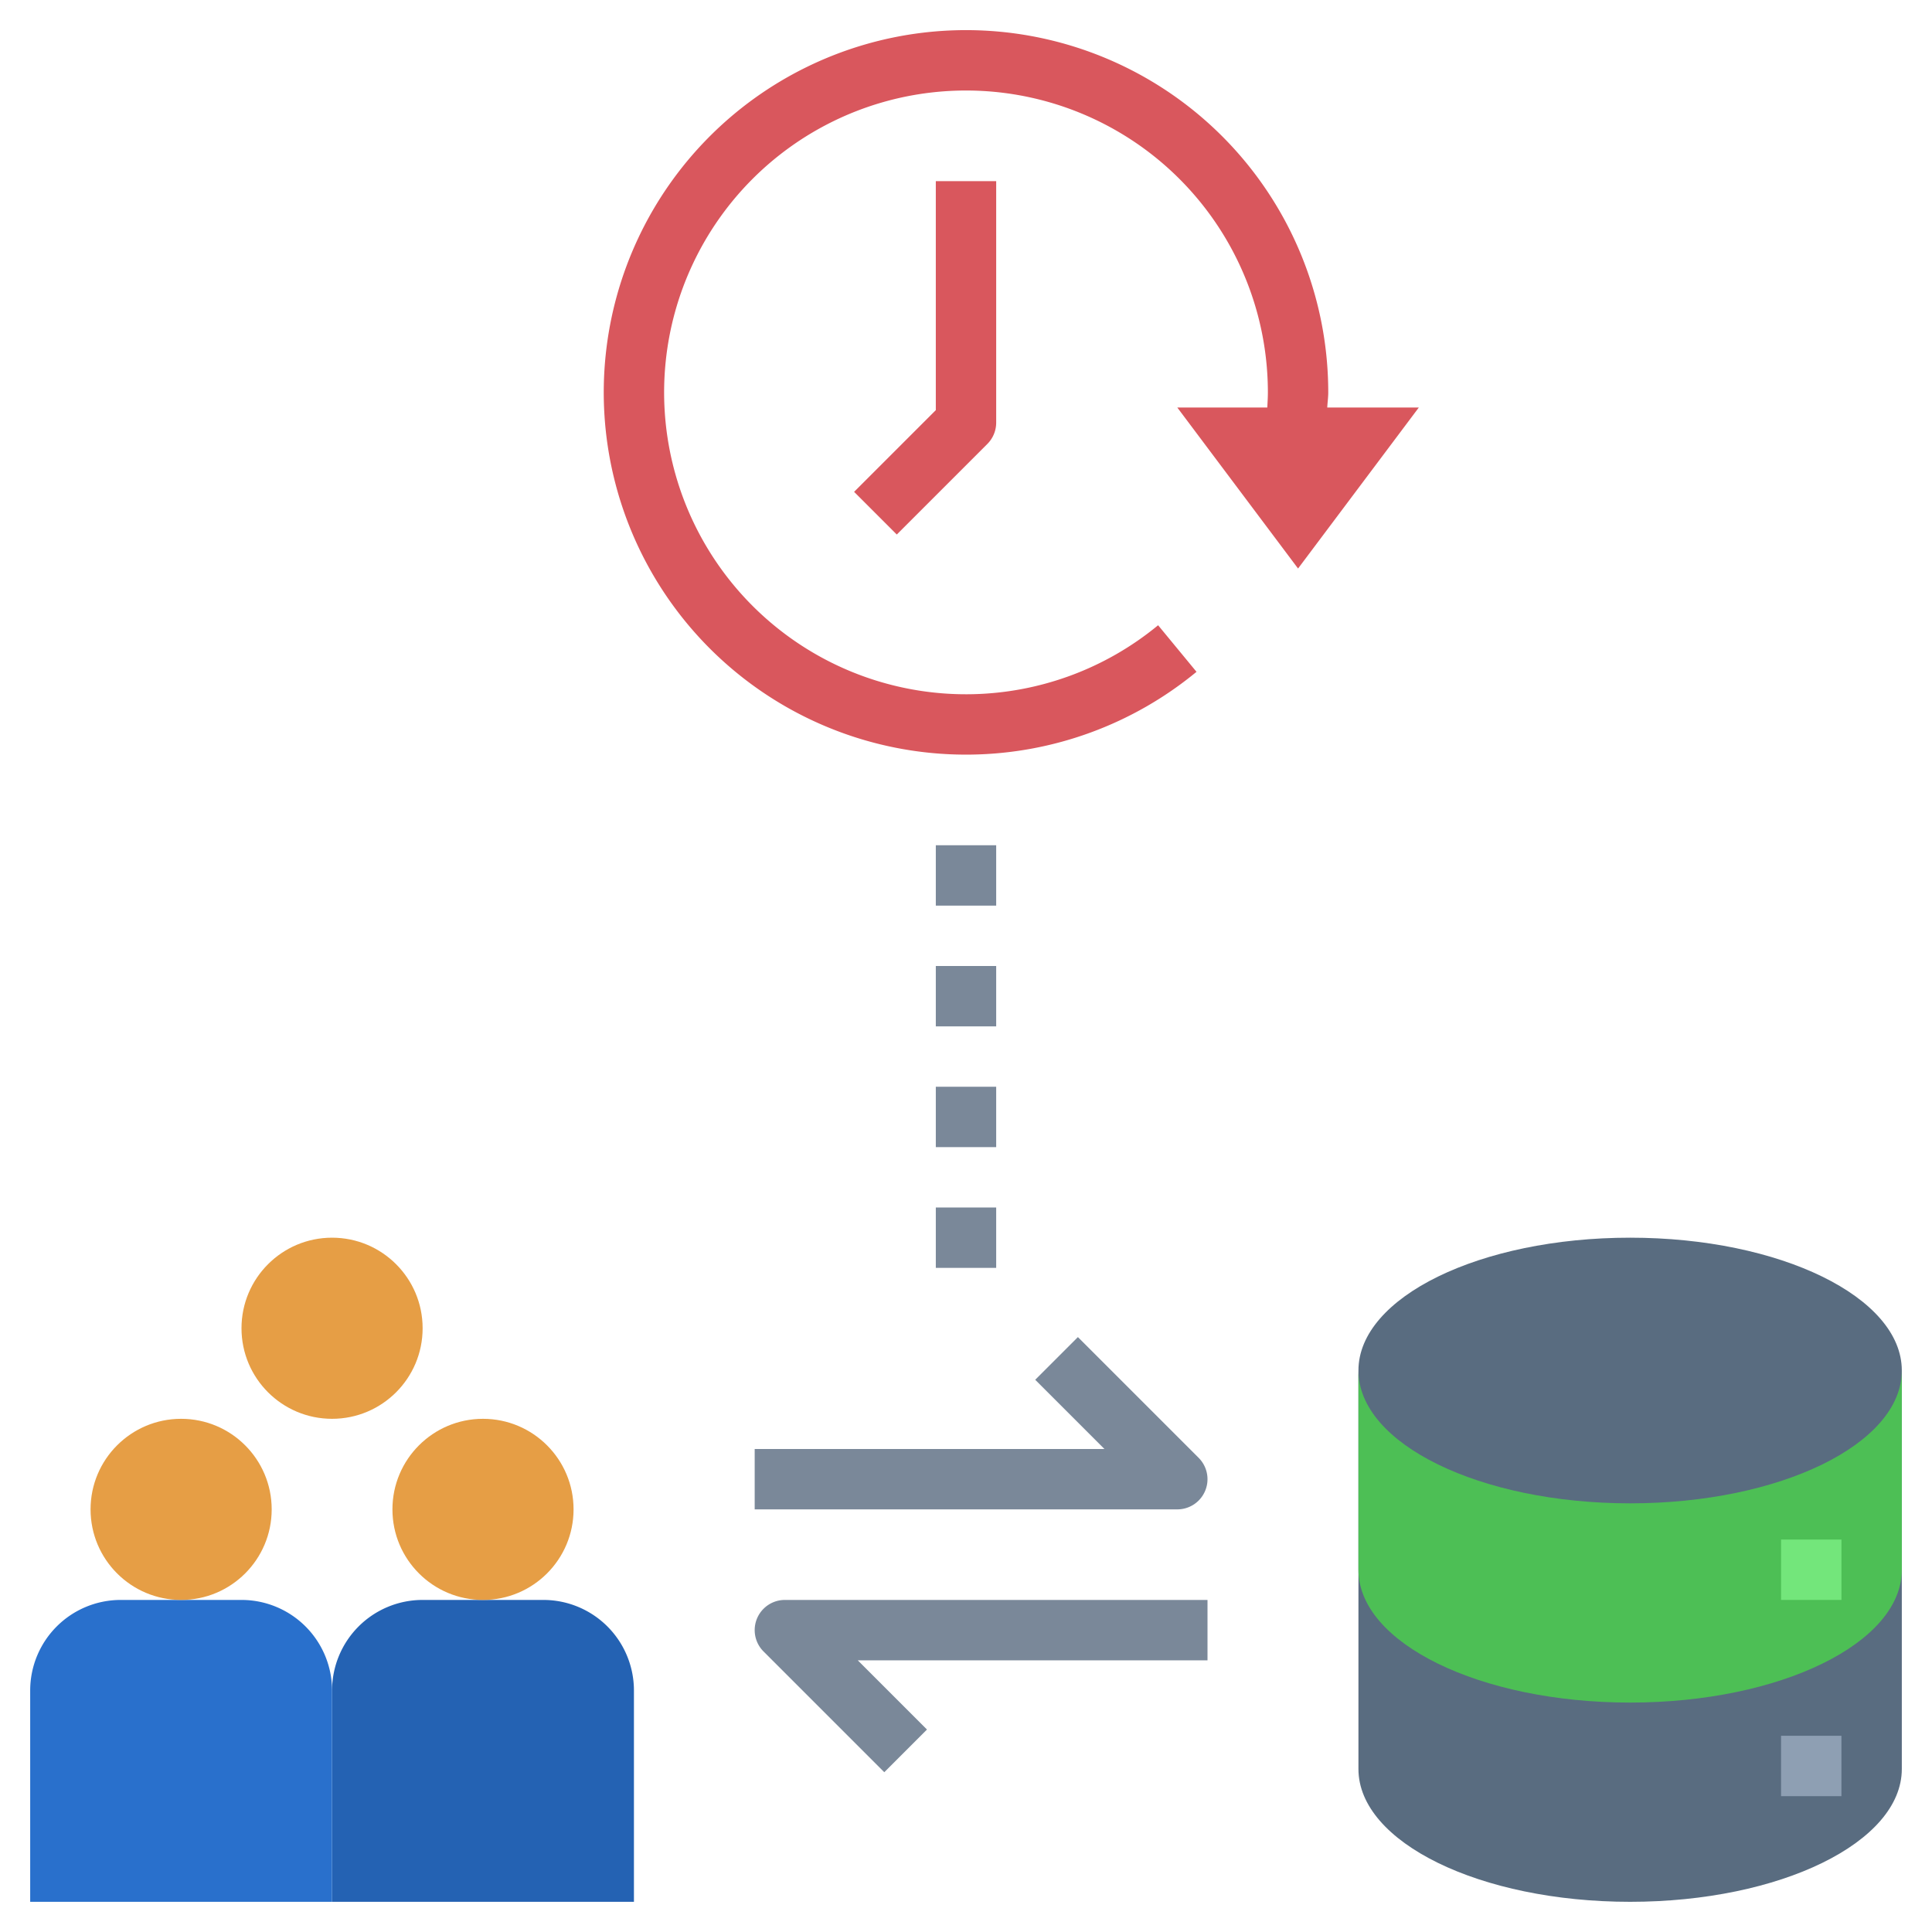 <svg xmlns="http://www.w3.org/2000/svg" id="Layer_1" height="512" viewBox="0 0 64 64" width="512" data-name="Layer 1"><path d="m54 41c-4.971 0-9 1.97-9 4.4v13.2c0 2.43 4.029 4.4 9 4.4s9-1.97 9-4.4v-13.2c0-2.43-4.029-4.4-9-4.4z" fill="#596c80"></path><path d="m63 45.4v6.6c0 2.431-4.028 4.4-9 4.4s-9-1.969-9-4.4v-6.6c0 2.431 4.028 4.4 9 4.4s9-1.969 9-4.4z" fill="#4dbf55"></path><path d="m11 63v-7a3 3 0 0 1 3-3h4a3 3 0 0 1 3 3v7z" fill="#2462b3"></path><circle cx="16" cy="50" fill="#e69e45" r="3"></circle><circle cx="11" cy="44" fill="#e69e45" r="3"></circle><path d="m1 63v-7a3 3 0 0 1 3-3h4a3 3 0 0 1 3 3v7z" fill="#2970cc"></path><circle cx="6" cy="50" fill="#e69e45" r="3"></circle><g fill="#7a8899"><path d="m39 50h-14v-2h11.586l-2.293-2.293 1.414-1.414 4 4a1 1 0 0 1 -.707 1.707z"></path><path d="m29.293 58.707-4-4a1 1 0 0 1 .707-1.707h14v2h-11.586l2.293 2.293z"></path><path d="m31 40h2v2h-2z"></path><path d="m31 36h2v2h-2z"></path><path d="m31 32h2v2h-2z"></path><path d="m31 28h2v2h-2z"></path></g><path d="m29.707 17.707-1.414-1.414 2.707-2.707v-7.586h2v8a1 1 0 0 1 -.293.707z" fill="#d9575d"></path><path d="m59 51h2v2h-2z" fill="#73e67b"></path><path d="m59 57.5h2v2h-2z" fill="#8e9fb3"></path><path d="m39 13.5 4 5.333 4-5.333h-3.033c.008-.167.033-.331.033-.5a12 12 0 1 0 -4.364 9.255l-1.272-1.543a10 10 0 1 1 3.636-7.712c0 .168-.011.334-.019.5z" fill="#d9575d"></path></svg>